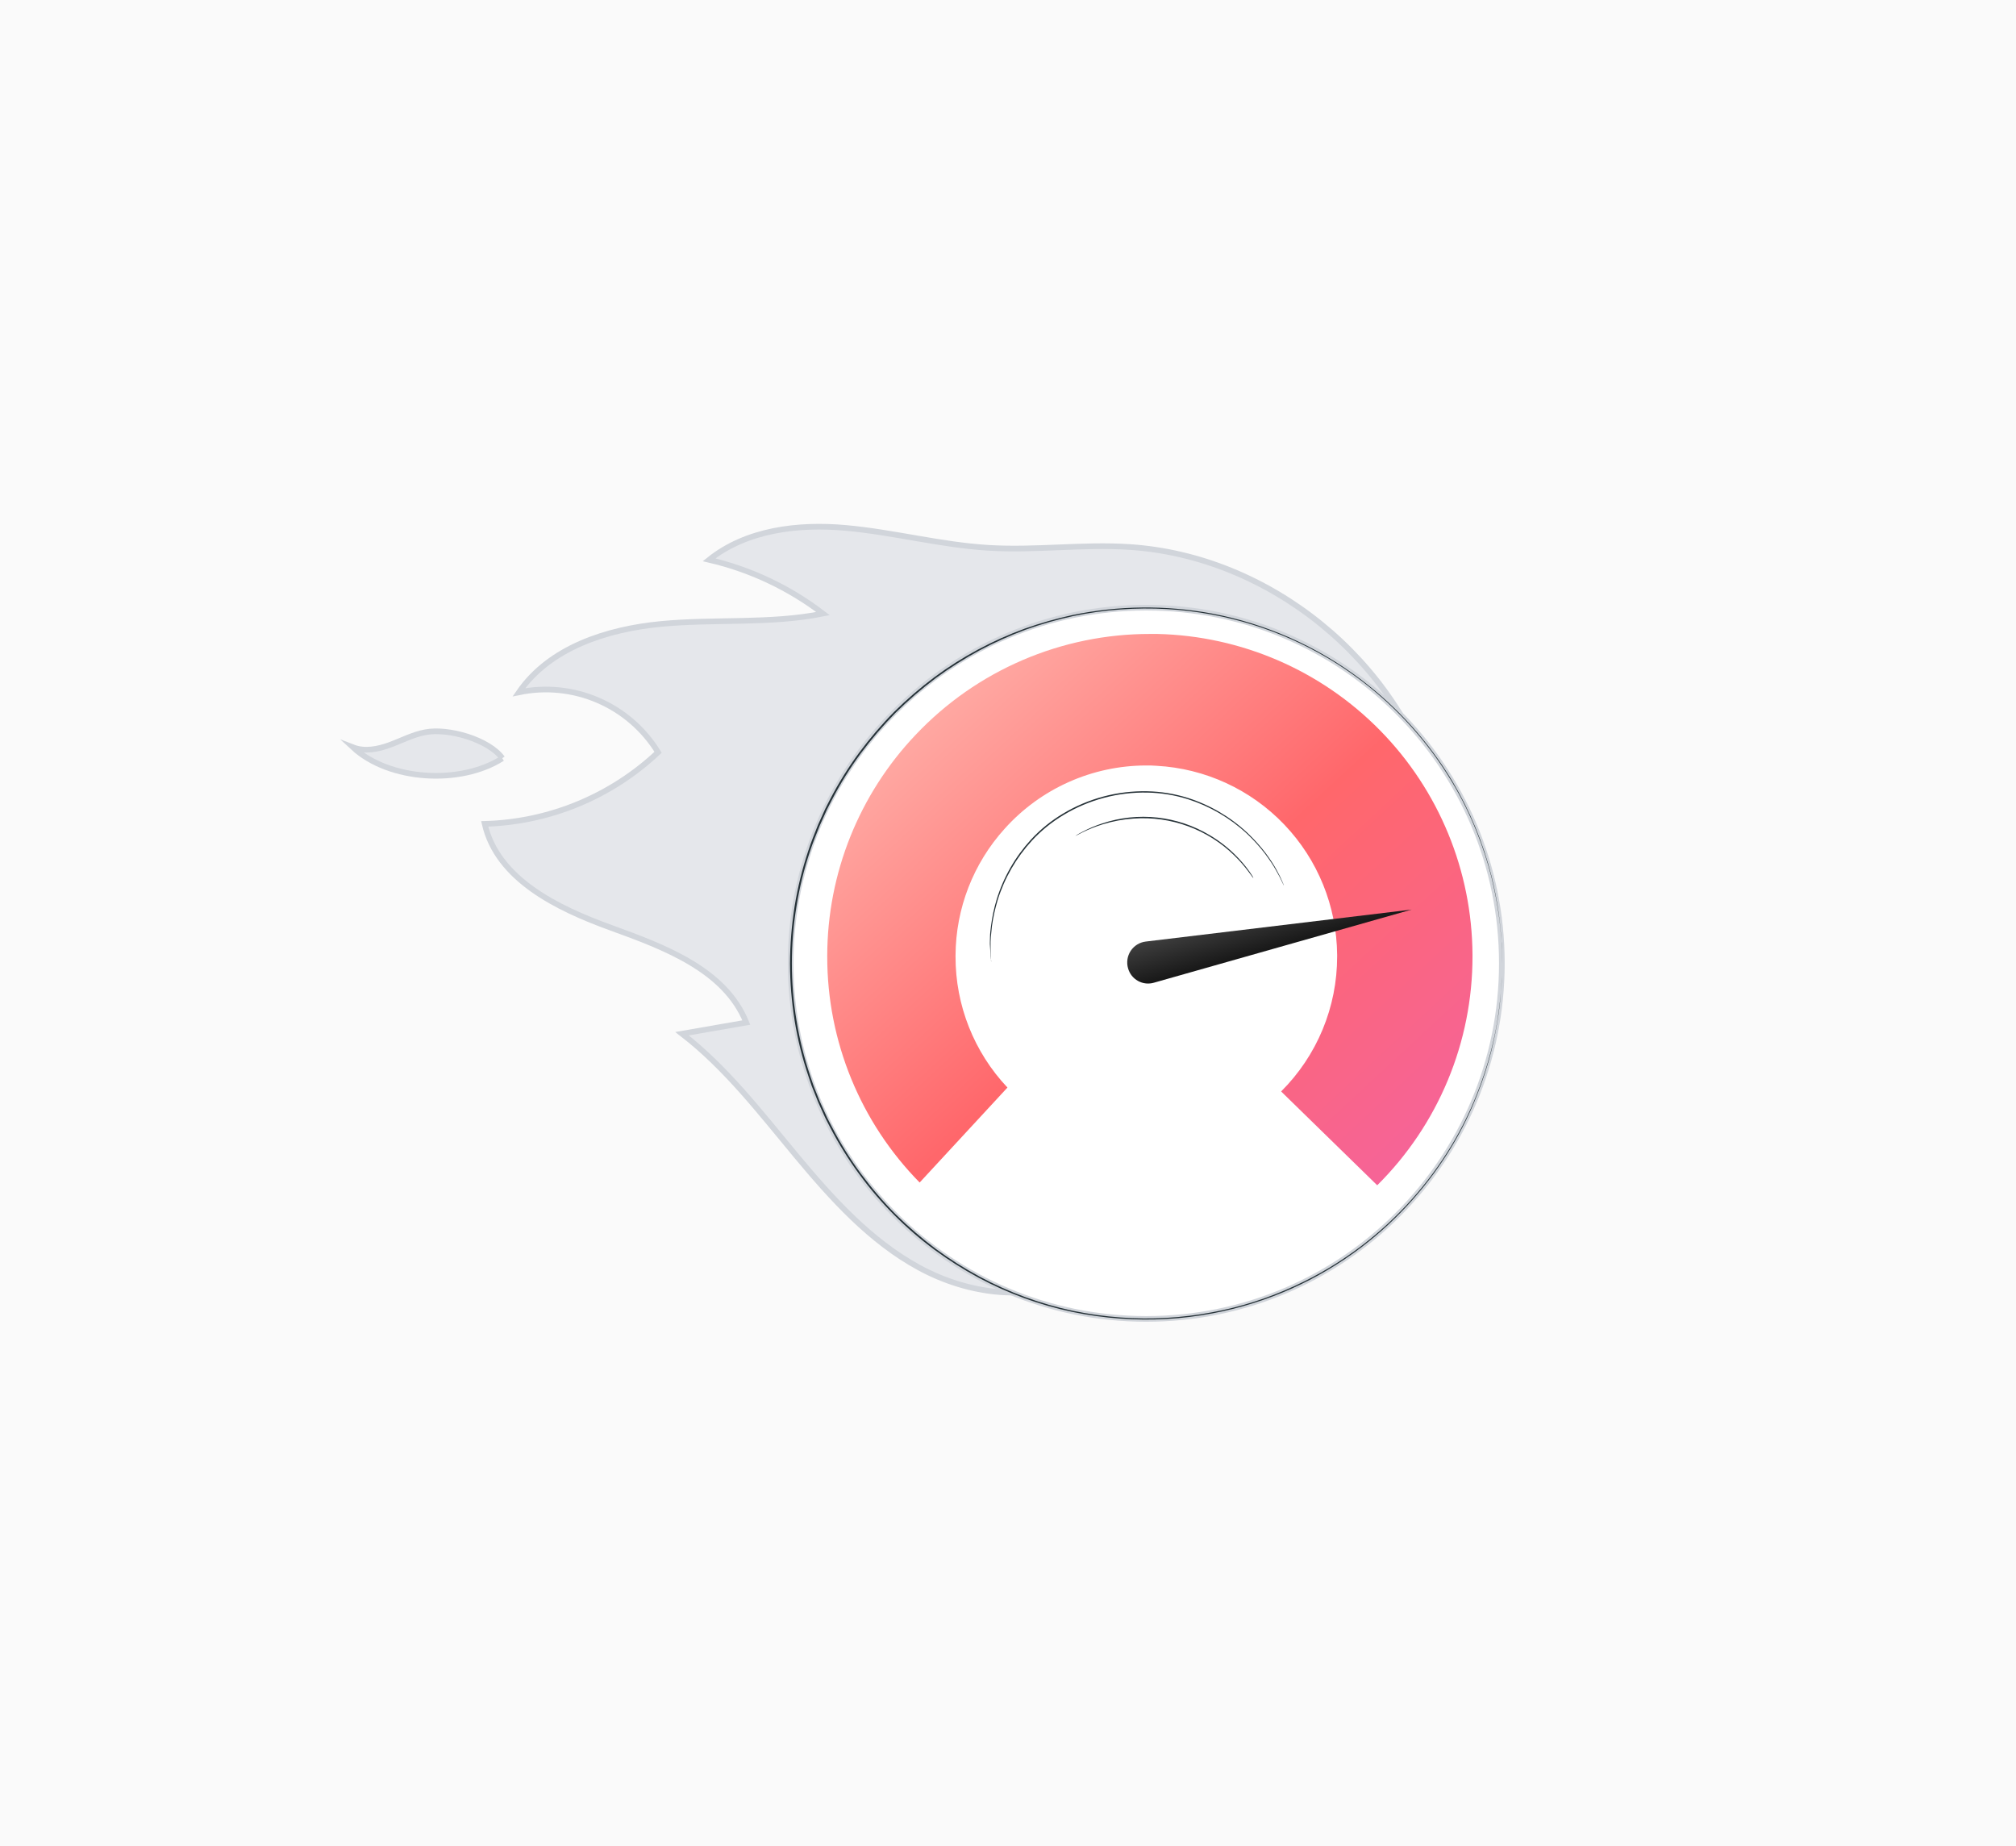 <svg xmlns="http://www.w3.org/2000/svg" width="178" height="163" viewBox="0 0 178 163" fill="none"><rect width="178" height="163" fill="#FAFAFA"></rect><path d="M99.706 48.291C95.58 48.025 91.404 48.621 87.26 48.364C83.034 48.108 78.903 46.989 74.681 46.609C70.459 46.228 65.912 46.774 62.607 49.423C66.259 50.273 69.687 51.892 72.664 54.172C67.97 55.112 63.111 54.631 58.343 55.089C53.576 55.548 48.529 57.175 45.815 61.122C48.159 60.631 50.598 60.876 52.798 61.824C54.998 62.771 56.851 64.376 58.105 66.417C53.95 70.331 48.5 72.581 42.794 72.738C43.922 77.634 49.212 80.192 53.938 81.906C58.664 83.621 64.023 85.611 65.893 90.277L60.218 91.263C64.115 94.275 67.145 98.235 70.303 102.031C73.462 105.826 76.831 109.567 81.159 111.919C85.486 114.27 90.964 115.031 95.323 112.73L126.798 70.313C123.475 58.335 112.088 49.08 99.706 48.291Z" fill="#E5E7EB" stroke="#D1D5DB" stroke-width="0.5" stroke-miterlimit="10"></path><path d="M101.207 116.443C118.547 116.443 132.604 102.386 132.604 85.046C132.604 67.706 118.547 53.649 101.207 53.649C83.867 53.649 69.81 67.706 69.81 85.046C69.81 102.386 83.867 116.443 101.207 116.443Z" fill="white" stroke="#D1D5DB" stroke-width="0.5" stroke-miterlimit="10"></path><path d="M88.709 73.151C86.541 70.859 82.644 66.692 80.865 64.858L88.695 73.151H88.709Z" fill="#FF725E"></path><path d="M130.012 84.295C129.974 76.88 127.046 69.772 121.85 64.483C116.654 59.193 109.599 56.139 102.186 55.969C101.966 55.969 101.751 55.969 101.526 55.969C97.659 55.967 93.832 56.753 90.28 58.281C86.727 59.809 83.524 62.045 80.865 64.853C75.859 70.114 73.058 77.093 73.04 84.355C73.04 84.386 73.04 84.423 73.04 84.455C73.034 91.918 75.965 99.083 81.2 104.401L88.952 96.016C86 92.891 84.36 88.754 84.368 84.455C84.368 84.419 84.368 84.382 84.368 84.345C84.387 80.209 85.933 76.226 88.709 73.16C90.283 71.407 92.208 70.005 94.36 69.044C96.511 68.082 98.84 67.584 101.196 67.581C101.499 67.581 101.801 67.581 102.113 67.609C106.395 67.84 110.427 69.695 113.39 72.795C116.353 75.895 118.023 80.007 118.061 84.295C118.061 84.341 118.061 84.391 118.061 84.442C118.063 86.656 117.627 88.849 116.778 90.895C115.929 92.94 114.684 94.798 113.115 96.36L121.6 104.644C124.269 101.998 126.386 98.85 127.83 95.38C129.274 91.911 130.016 88.19 130.012 84.432C130.016 84.391 130.012 84.341 130.012 84.295Z" fill="url(#paint0_linear_538_4915)"></path><path d="M132.606 85.07C132.606 85.07 132.606 84.895 132.606 84.561V83.933C132.606 83.685 132.606 83.396 132.565 83.066C132.524 82.736 132.51 82.374 132.478 81.971C132.446 81.567 132.373 81.127 132.313 80.65C132.18 79.701 131.969 78.61 131.676 77.4C131.334 76.059 130.904 74.742 130.388 73.458C129.781 71.928 129.051 70.451 128.206 69.039C126.138 65.588 123.433 62.562 120.234 60.123C116.352 57.167 111.832 55.161 107.036 54.264C104.373 53.763 101.657 53.609 98.954 53.806C97.541 53.905 96.137 54.101 94.751 54.392C93.33 54.7 91.93 55.1 90.561 55.589C89.163 56.108 87.801 56.72 86.486 57.422C85.142 58.148 83.851 58.965 82.621 59.87C81.376 60.804 80.195 61.821 79.087 62.914C77.972 64.045 76.938 65.252 75.992 66.527C75.031 67.832 74.176 69.211 73.434 70.652C73.256 71.014 73.049 71.372 72.889 71.748C72.728 72.124 72.55 72.491 72.385 72.867C72.082 73.632 71.766 74.393 71.518 75.159C70.988 76.74 70.59 78.362 70.326 80.009C69.779 83.348 69.779 86.754 70.326 90.094C70.591 91.74 70.991 93.363 71.523 94.944L71.72 95.531L71.821 95.824L71.931 96.113L72.389 97.263L72.898 98.382C73.058 98.758 73.26 99.115 73.444 99.477C74.185 100.917 75.039 102.297 75.997 103.603C76.942 104.879 77.976 106.086 79.091 107.215C80.202 108.309 81.384 109.327 82.63 110.264C83.859 111.166 85.149 111.983 86.49 112.707C89.083 114.101 91.862 115.118 94.742 115.728C96.128 116.017 97.532 116.213 98.945 116.315C101.648 116.514 104.364 116.36 107.027 115.856C109.516 115.395 111.939 114.625 114.238 113.564C116.364 112.6 118.374 111.397 120.229 109.98C123.425 107.54 126.129 104.516 128.196 101.068C129.043 99.655 129.773 98.176 130.379 96.644C130.894 95.362 131.324 94.046 131.667 92.707C131.972 91.484 132.185 90.399 132.304 89.452C132.363 88.993 132.428 88.535 132.469 88.136C132.51 87.737 132.529 87.366 132.556 87.041C132.584 86.715 132.593 86.422 132.597 86.174V85.546C132.597 85.716 132.597 85.922 132.597 86.174C132.597 86.426 132.597 86.711 132.561 87.041C132.524 87.371 132.51 87.733 132.478 88.141C132.446 88.549 132.377 88.98 132.322 89.461C132.189 90.41 131.988 91.501 131.694 92.716C131.357 94.06 130.93 95.38 130.415 96.667C129.814 98.207 129.088 99.694 128.242 101.114C126.176 104.575 123.471 107.611 120.271 110.062C116.379 113.036 111.845 115.055 107.032 115.957C104.36 116.461 101.634 116.615 98.922 116.416C97.505 116.314 96.096 116.118 94.705 115.829C91.808 115.221 89.012 114.202 86.403 112.803C85.057 112.076 83.763 111.256 82.529 110.351C79.984 108.473 77.738 106.219 75.869 103.667C74.908 102.36 74.049 100.981 73.302 99.542C73.118 99.175 72.916 98.817 72.751 98.441L72.243 97.314L71.784 96.163L71.669 95.874L71.569 95.581L71.372 94.99C70.833 93.4 70.428 91.769 70.161 90.112C69.896 88.444 69.758 86.758 69.749 85.07C69.759 83.373 69.897 81.68 70.161 80.004C70.428 78.353 70.829 76.727 71.358 75.14C71.61 74.347 71.926 73.582 72.229 72.816L72.738 71.688C72.898 71.312 73.104 70.955 73.283 70.588C74.03 69.148 74.888 67.769 75.85 66.463C76.799 65.182 77.838 63.97 78.958 62.836C80.071 61.737 81.258 60.716 82.511 59.779C84.949 57.977 87.634 56.535 90.483 55.497C91.857 55.01 93.261 54.61 94.686 54.301C98.748 53.457 102.935 53.411 107.013 54.168C111.824 55.073 116.356 57.09 120.248 60.058C123.455 62.501 126.168 65.531 128.242 68.988C129.792 71.604 130.956 74.429 131.699 77.377C131.992 78.588 132.194 79.669 132.327 80.632C132.382 81.09 132.446 81.549 132.483 81.952C132.519 82.356 132.542 82.722 132.565 83.052C132.588 83.382 132.602 83.671 132.602 83.919C132.602 84.166 132.602 84.377 132.602 84.547C132.606 84.882 132.606 85.07 132.606 85.07Z" fill="#263238"></path><path d="M99.601 85.491C99.666 85.726 99.778 85.946 99.929 86.137C100.08 86.328 100.268 86.487 100.481 86.605C100.695 86.723 100.93 86.797 101.172 86.823C101.414 86.849 101.659 86.826 101.893 86.757L124.644 80.302L101.164 83.126C100.896 83.158 100.638 83.247 100.408 83.389C100.179 83.531 99.983 83.721 99.834 83.946C99.685 84.171 99.587 84.426 99.547 84.693C99.507 84.96 99.525 85.232 99.601 85.491Z" fill="url(#paint1_linear_538_4915)"></path><path d="M113.362 78.193C113.343 78.167 113.327 78.137 113.316 78.106L113.188 77.84C113.128 77.726 113.069 77.579 112.982 77.414L112.656 76.818C112.537 76.603 112.386 76.359 112.23 76.126C112.074 75.892 111.877 75.617 111.671 75.337C111.191 74.715 110.662 74.133 110.089 73.595C108.592 72.208 106.808 71.169 104.863 70.551C103.712 70.192 102.516 69.997 101.31 69.974C98.708 69.921 96.143 70.605 93.912 71.945C92.876 72.564 91.934 73.328 91.115 74.214C89.729 75.721 88.694 77.517 88.085 79.472C87.859 80.222 87.69 80.988 87.581 81.764C87.54 82.108 87.508 82.429 87.485 82.722C87.462 83.016 87.457 83.291 87.462 83.534C87.466 83.777 87.462 83.992 87.462 84.185C87.462 84.377 87.485 84.528 87.494 84.643C87.503 84.758 87.494 84.863 87.517 84.936C87.523 84.97 87.523 85.004 87.517 85.037V84.936C87.517 84.868 87.517 84.771 87.485 84.648C87.453 84.524 87.448 84.359 87.439 84.189C87.43 84.02 87.439 83.786 87.411 83.538C87.384 83.291 87.411 83.025 87.411 82.727C87.411 82.429 87.462 82.103 87.499 81.76C87.598 80.976 87.762 80.201 87.989 79.445C88.591 77.471 89.626 75.658 91.019 74.136C91.843 73.24 92.793 72.468 93.838 71.844C96.088 70.489 98.676 69.801 101.301 69.859C102.517 69.883 103.722 70.08 104.882 70.446C106.848 71.073 108.649 72.132 110.153 73.545C110.727 74.089 111.258 74.678 111.739 75.305C111.946 75.585 112.129 75.851 112.294 76.103C112.459 76.355 112.597 76.584 112.711 76.8L113.014 77.377C113.096 77.547 113.156 77.694 113.211 77.813L113.326 78.083C113.341 78.119 113.353 78.156 113.362 78.193Z" fill="#263238"></path><path d="M110.658 77.519C110.614 77.476 110.576 77.429 110.543 77.377C110.47 77.286 110.378 77.134 110.236 76.96C109.86 76.452 109.443 75.975 108.989 75.534C107.825 74.392 106.431 73.51 104.9 72.947C103.369 72.383 101.737 72.151 100.109 72.266C99.168 72.33 98.237 72.503 97.336 72.784C96.728 72.972 96.136 73.208 95.567 73.49C95.365 73.586 95.214 73.678 95.108 73.728C95.056 73.76 95.001 73.786 94.943 73.806C94.99 73.768 95.041 73.734 95.094 73.705C95.195 73.646 95.342 73.55 95.553 73.449C96.119 73.146 96.711 72.895 97.322 72.697C98.885 72.177 100.541 72 102.178 72.179C103.815 72.358 105.394 72.888 106.807 73.733C107.626 74.217 108.382 74.8 109.058 75.47C109.515 75.919 109.932 76.407 110.305 76.928C110.437 77.111 110.525 77.263 110.593 77.364C110.662 77.464 110.658 77.519 110.658 77.519Z" fill="#263238"></path><path d="M44.353 66.939C43.152 65.284 39.572 64.258 37.559 64.647C36.464 64.849 35.464 65.381 34.419 65.766C33.374 66.151 32.2 66.38 31.164 65.977C34.373 68.952 40.672 69.305 44.353 66.953" fill="#E5E7EB"></path><path d="M44.353 66.939C43.152 65.284 39.572 64.258 37.559 64.647C36.464 64.849 35.464 65.381 34.419 65.766C33.374 66.151 32.2 66.38 31.164 65.977C34.373 68.952 40.672 69.305 44.353 66.953" stroke="#D1D5DB" stroke-width="0.5" stroke-miterlimit="10"></path><defs><linearGradient id="paint0_linear_538_4915" x1="73.61" y1="56.477" x2="123.706" y2="110.494" gradientUnits="userSpaceOnUse"><stop stop-color="#FFC1B7"></stop><stop offset="0.536" stop-color="#FF676B"></stop><stop offset="1" stop-color="#F463A0"></stop></linearGradient><linearGradient id="paint1_linear_538_4915" x1="99.777" y1="80.37" x2="103.302" y2="92.858" gradientUnits="userSpaceOnUse"><stop stop-color="#5E5E5E"></stop><stop offset="0.536" stop-color="#151515"></stop><stop offset="1" stop-color="#111111"></stop></linearGradient></defs></svg>
